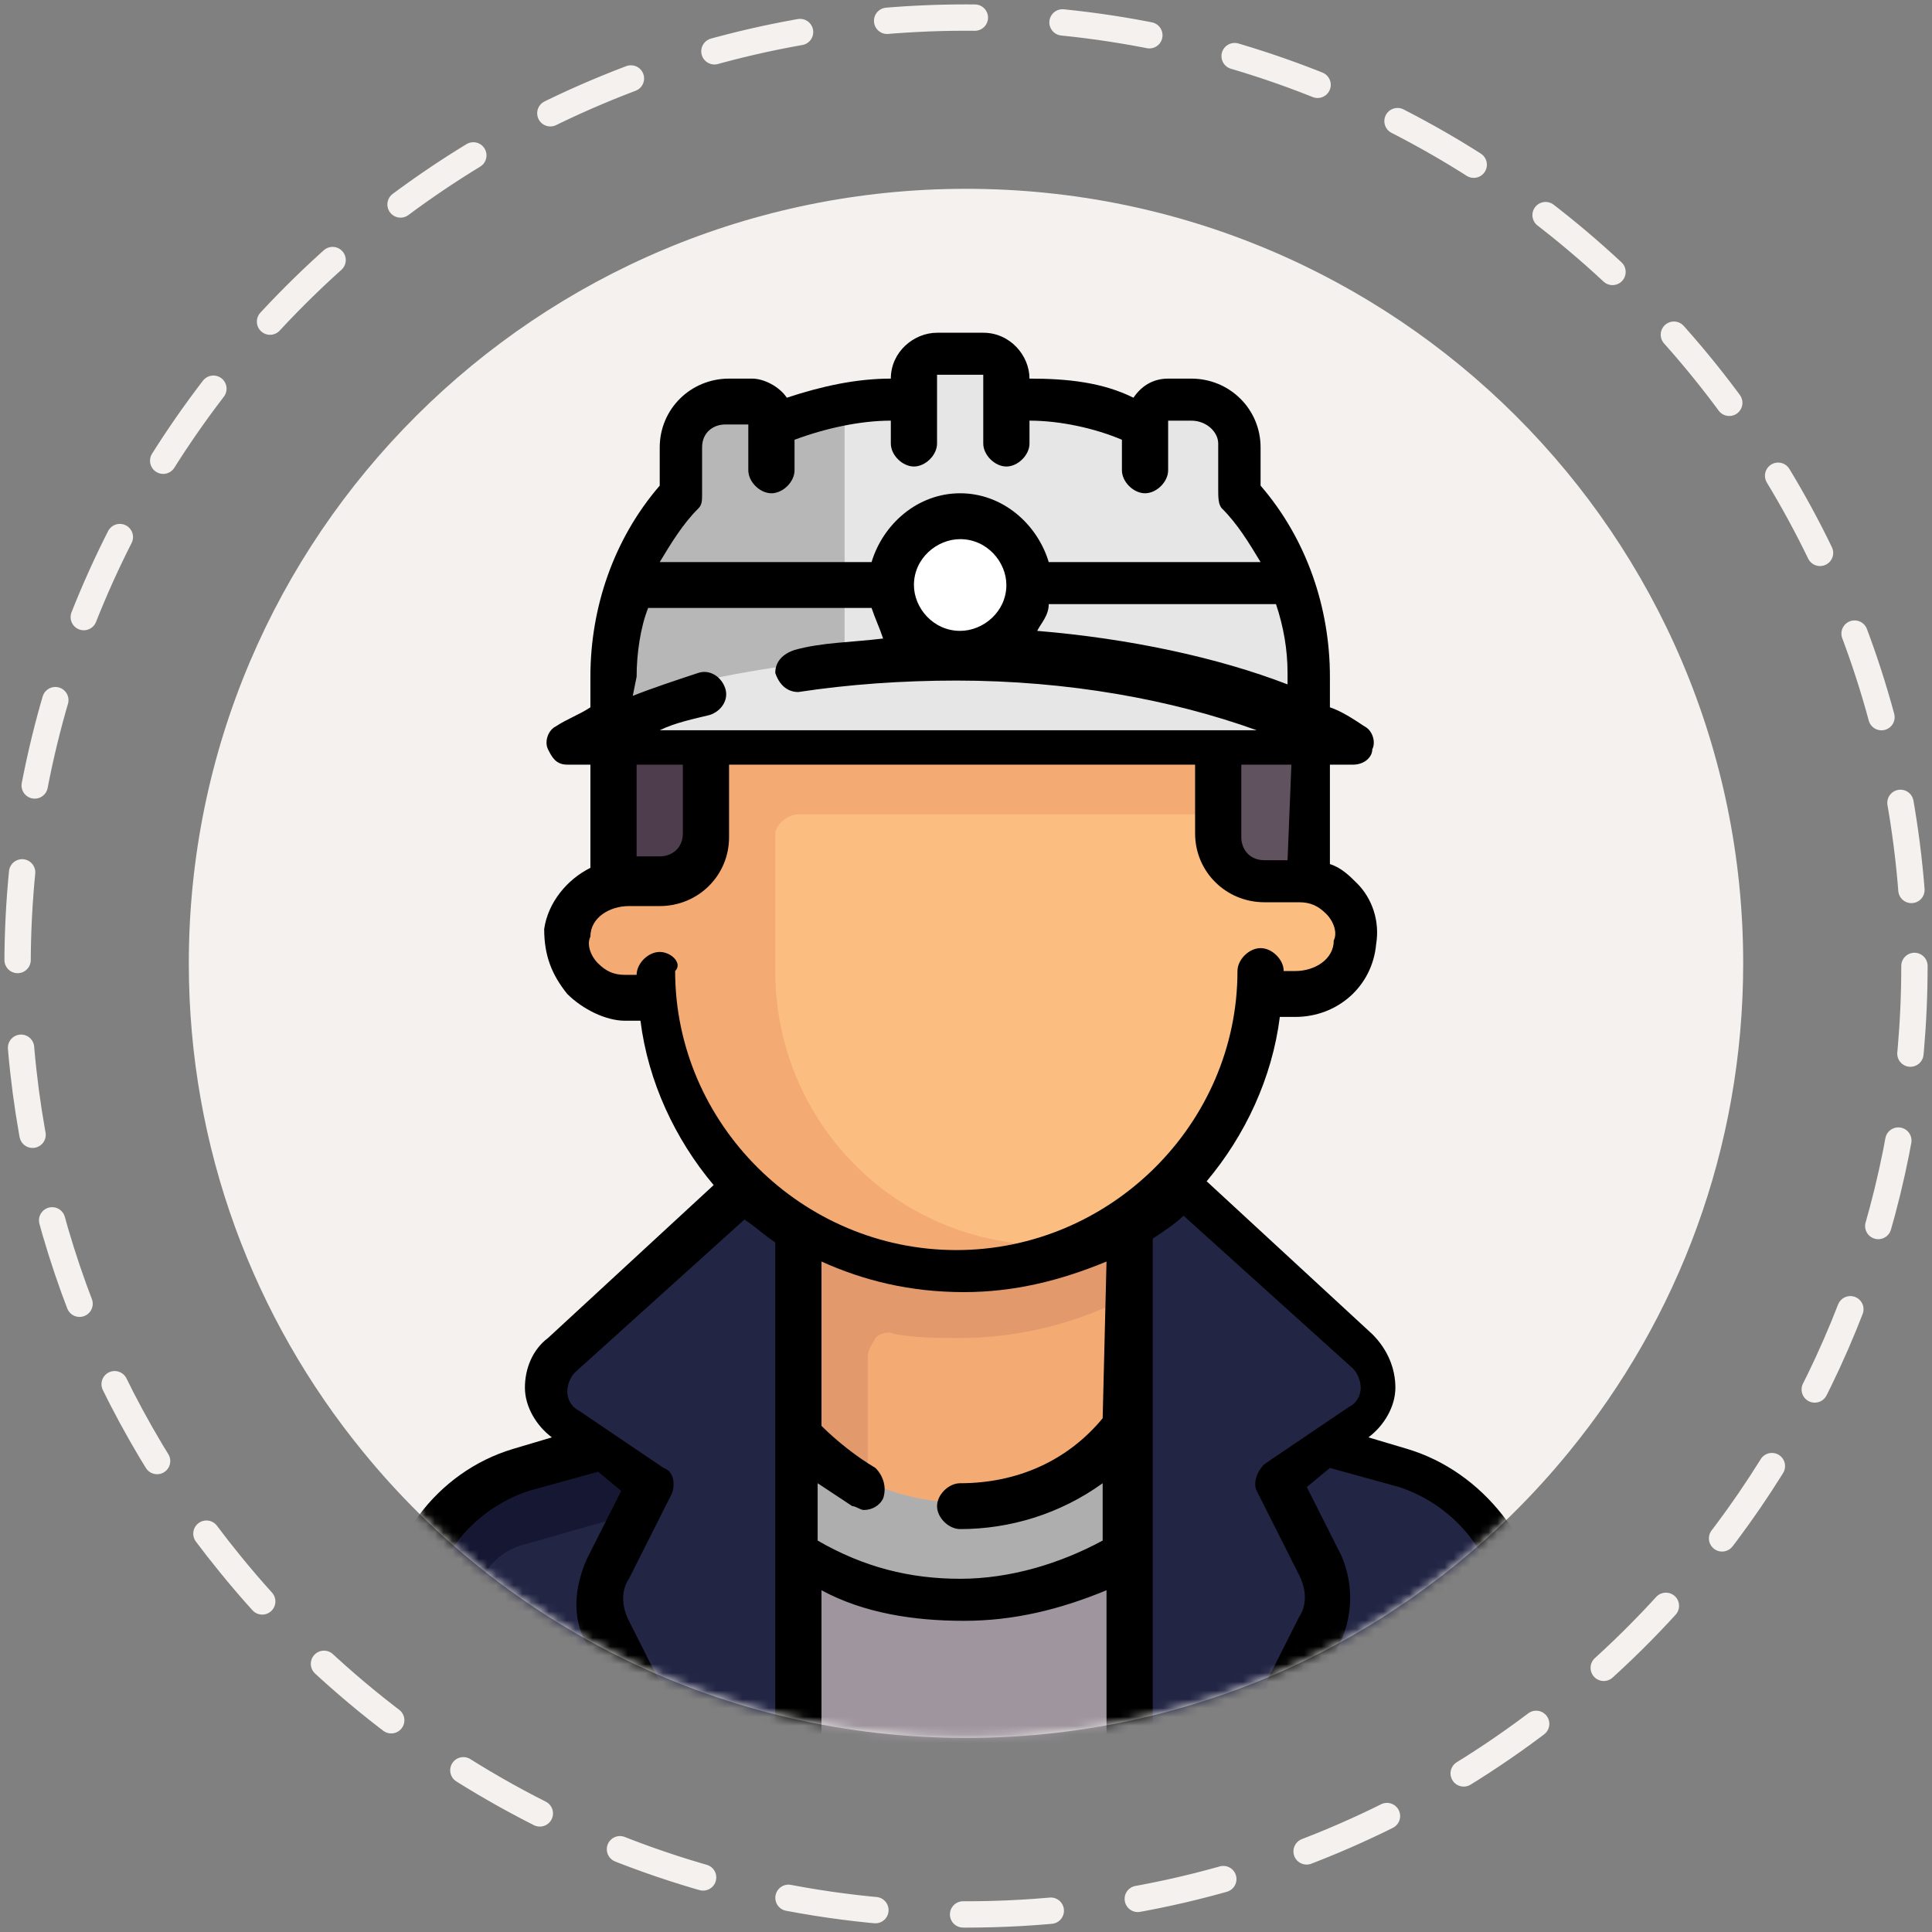 <svg width="220" height="220" viewBox="0 0 220 220" fill="none" xmlns="http://www.w3.org/2000/svg">
<rect x="0" y="0" width="220" height="220" fill="#808080" stroke="none"/>
<path d="M198.5 109.694C198.5 130.786 191.073 150.153 178.674 165.317C162.452 185.202 137.717 197.904 110.008 197.904C82.299 197.904 57.548 185.202 41.326 165.302C28.927 150.137 21.5 130.786 21.5 109.694C21.5 60.987 61.12 21.5 110.008 21.5C158.896 21.5 198.5 60.987 198.5 109.694Z" fill="#F4F1EE"/>
<mask id="mask0_39_37" style="mask-type:luminance" maskUnits="userSpaceOnUse" x="21" y="21" width="178" height="177">
<path d="M198.5 109.694C198.5 130.786 191.073 150.153 178.674 165.317C162.452 185.202 137.717 197.904 110.008 197.904C82.299 197.904 57.548 185.202 41.326 165.302C28.927 150.137 21.5 130.786 21.5 109.694C21.5 60.987 61.12 21.5 110.008 21.5C158.896 21.5 198.5 60.987 198.5 109.694Z" fill="white"/>
</mask>
<g mask="url(#mask0_39_37)">
<path d="M127.755 202.846H90.914L88.282 158.452H130.387L127.755 202.846Z" fill="#9E959E"/>
<path d="M89.159 174.556C94.861 178.908 101.879 181.955 109.335 181.955C116.791 181.955 124.247 179.343 129.51 174.556L130.387 158.016H88.282L89.159 174.556Z" fill="#AEAEAF"/>
<path d="M85.65 134.513V147.571C85.65 160.628 96.177 171.074 109.334 171.074C122.492 171.074 133.018 160.628 133.018 147.571V134.513H85.65Z" fill="#F4AA73"/>
<path d="M85.65 147.571C85.65 156.711 90.914 164.98 98.808 168.462V154.535C98.808 153.664 99.247 153.229 99.685 152.358C100.124 151.923 101.001 151.488 101.878 151.923C104.51 152.358 106.703 152.358 109.334 152.358C117.668 152.358 126.001 149.747 133.018 144.959V134.078H85.65V147.571Z" fill="#E29A6C"/>
<path d="M135.65 160.628L161.088 168.027C168.106 169.768 172.491 176.297 172.491 183.261V202.846H141.79L135.65 160.628Z" fill="#222544"/>
<path d="M154.948 153.664C157.579 155.84 157.141 159.757 154.509 161.934L144.86 168.462L148.808 176.297C150.562 179.779 150.562 183.696 148.369 186.742L141.79 202.846H127.755V129.291L154.948 153.664Z" fill="#222544"/>
<path d="M83.019 160.628L57.581 168.027C50.563 169.768 46.177 176.297 46.177 183.261L54.072 202.846H78.195L83.019 160.628Z" fill="#222544"/>
<path d="M46.177 183.261V202.846H54.072V183.261C54.072 179.779 56.265 176.732 59.774 175.861L82.58 169.333L83.019 161.063L57.581 168.462C50.563 169.768 46.177 175.861 46.177 183.261Z" fill="#161833"/>
<path d="M64.16 153.664C61.528 155.84 61.967 159.757 64.598 161.934L74.247 168.462L70.3 176.297C68.546 179.779 68.546 183.696 70.739 186.742L80.826 202.846H91.352V129.291L64.16 153.664Z" fill="#222544"/>
<path d="M69.861 82.284H83.019V103.176H69.861V82.284Z" fill="#4E3D4D"/>
<path d="M135.65 82.284H148.808V103.176H135.65V82.284Z" fill="#615260"/>
<path d="M147.492 100.564H143.983C140.913 100.564 138.72 98.388 138.72 95.342V84.896H80.388V95.342C80.388 98.388 78.195 100.564 75.124 100.564H71.616C68.107 100.564 65.037 103.176 64.598 106.223C64.16 110.14 67.23 113.622 71.177 113.622H75.124C76.44 131.031 91.352 144.959 109.334 144.959C127.317 144.959 142.229 131.031 143.545 113.622H147.492C151.439 113.622 154.509 110.14 154.071 106.223C154.071 102.741 151.001 100.564 147.492 100.564Z" fill="#FBBD80"/>
<path d="M90.914 92.73H138.281V84.46H80.388V94.906C80.388 97.953 78.195 100.129 75.124 100.129H71.616C68.107 100.129 65.037 102.741 64.598 105.787C64.16 109.704 67.23 113.186 71.177 113.186H75.124C76.44 130.596 91.352 144.524 109.334 144.524C113.282 144.524 117.229 143.653 121.176 142.348L115.036 141.477C99.686 139.301 88.282 126.244 88.282 110.575V94.906C88.282 94.036 89.598 92.73 90.914 92.73Z" fill="#F4AA73"/>
<path d="M140.913 56.17V50.512C140.913 47.465 138.72 45.289 135.65 45.289H133.018C131.703 45.289 130.387 46.594 130.387 47.9V48.336C126.44 46.594 122.054 45.289 117.229 45.289H114.598V42.677C114.598 41.372 113.282 40.066 111.966 40.066H106.703C105.387 40.066 104.071 41.372 104.071 42.677V45.289H101.44C96.615 45.289 92.23 46.159 88.282 48.336V47.9C88.282 46.594 86.966 45.289 85.651 45.289H83.019C79.949 45.289 77.756 47.465 77.756 50.512V56.17C72.931 61.828 69.861 68.792 69.861 77.061V82.284H149.246V77.061C149.246 68.792 146.176 61.828 140.913 56.17Z" fill="#E6E6E6"/>
<path d="M88.282 48.336C88.282 46.594 86.966 45.289 85.651 45.289H83.019C79.949 45.289 77.756 47.465 77.756 50.512V56.17C72.931 61.828 69.861 68.792 69.861 77.061V82.284H96.177V45.724C93.545 46.594 90.914 47.03 88.282 48.336Z" fill="#B7B7B7"/>
<path d="M109.334 74.45C92.229 74.45 76.44 77.497 65.475 81.849C63.721 82.284 64.598 84.896 65.914 84.896H109.334H152.755C154.509 84.896 154.948 82.72 153.193 81.849C142.229 77.061 126.439 74.45 109.334 74.45Z" fill="#E6E6E6"/>
<path d="M109.334 74.45C113.694 74.45 117.229 70.942 117.229 66.616C117.229 62.289 113.694 58.781 109.334 58.781C104.974 58.781 101.44 62.289 101.44 66.616C101.44 70.942 104.974 74.45 109.334 74.45Z" fill="white"/>
<path d="M160.211 164.98L155.825 163.675C157.579 162.369 158.895 160.193 158.895 158.016C158.895 155.84 158.018 153.664 156.264 151.923L137.404 134.513C141.79 129.29 144.86 122.762 145.737 115.798H147.492C152.316 115.798 156.264 112.316 156.702 107.528C157.141 104.917 156.264 102.305 154.509 100.565C153.632 99.694 152.755 98.823 151.439 98.388V87.072H154.071C155.386 87.072 156.264 86.201 156.264 85.331C156.702 84.461 156.264 83.155 155.386 82.72C154.071 81.849 152.755 80.979 151.439 80.543V77.061C151.439 69.227 148.807 61.393 143.544 55.299V50.947C143.544 46.594 140.036 43.113 135.65 43.113H133.018C131.264 43.113 129.948 43.983 129.071 45.289C125.562 43.548 121.615 43.113 117.229 43.113C117.229 40.501 115.036 37.89 111.966 37.89H106.703C104.071 37.89 101.44 40.066 101.44 43.113C97.492 43.113 93.545 43.983 89.598 45.289C88.721 43.983 86.966 43.113 85.65 43.113H83.019C78.633 43.113 75.124 46.594 75.124 50.947V55.299C69.861 61.393 67.23 69.227 67.23 77.061V80.543C65.914 81.414 64.598 81.849 63.282 82.72C62.405 83.155 61.967 84.461 62.405 85.331C62.844 86.201 63.282 87.072 64.598 87.072H67.23V98.823C64.598 100.129 62.405 102.741 61.967 105.787C61.967 108.834 62.844 111.01 64.598 113.187C66.352 114.928 68.984 116.233 71.177 116.233H72.931C73.808 123.197 76.879 129.726 81.264 134.949L62.405 152.358C60.651 153.664 59.773 155.84 59.773 158.016C59.773 160.193 61.089 162.369 62.844 163.675L58.458 164.98C49.686 167.592 43.546 175.861 43.546 185.001V202.846C43.546 204.152 44.861 205.458 46.177 205.458C47.493 205.458 48.809 204.152 48.809 202.846V185.001C48.809 178.038 53.633 171.944 60.212 169.768L68.107 167.592L70.738 169.768L66.791 177.602C65.475 180.649 65.037 184.131 66.791 187.178L75.563 204.587C76.001 205.458 76.879 205.893 77.756 205.893C78.194 205.893 78.633 205.893 79.072 205.458C80.387 205.023 80.826 203.282 80.387 201.976L71.615 184.566C70.738 182.825 70.738 181.084 71.615 179.779L76.44 170.203C76.879 169.333 76.879 167.592 75.563 167.157L65.914 160.628C65.037 160.193 64.598 159.322 64.598 158.452C64.598 157.581 65.037 156.711 65.475 156.276L84.773 138.866C86.089 139.736 86.966 140.607 88.282 141.477V203.282C88.282 204.587 89.598 205.893 90.913 205.893C92.229 205.893 93.545 204.587 93.545 203.282V181.084C98.37 183.696 104.071 184.566 109.773 184.566C115.475 184.566 120.738 183.261 126.001 181.084V203.282C126.001 204.587 127.317 205.893 128.632 205.893C129.948 205.893 131.264 204.587 131.264 203.282V141.042C132.58 140.172 133.895 139.301 134.773 138.431L154.071 155.84C154.509 156.276 154.948 157.146 154.948 158.016C154.948 158.887 154.509 159.757 153.632 160.193L143.983 166.721C143.106 167.592 142.667 168.898 143.106 169.768L147.93 179.343C148.807 181.084 148.807 182.825 147.93 184.131L139.158 201.541C138.72 202.846 139.158 204.152 140.474 205.023C140.913 205.023 141.351 205.458 141.79 205.458C142.667 205.458 143.544 205.023 143.983 204.152L152.755 186.742C154.071 183.696 154.071 180.214 152.755 177.167L148.807 169.333L151.439 167.157L159.334 169.333C165.913 171.509 170.737 177.602 170.737 184.566V202.411C170.737 203.717 172.053 205.023 173.369 205.023C174.684 205.023 176 203.717 176 202.411V184.566C175.123 175.861 168.983 167.592 160.211 164.98ZM146.615 97.953H143.983C142.229 97.953 141.351 96.647 141.351 95.342V87.072H147.053L146.615 97.953ZM104.071 66.616C104.071 63.569 106.703 61.393 109.334 61.393C112.404 61.393 114.597 64.004 114.597 66.616C114.597 69.662 111.966 71.838 109.334 71.838C106.264 71.838 104.071 69.227 104.071 66.616ZM119.422 68.792H145.299C146.176 71.403 146.615 74.015 146.615 76.626V77.932C138.72 74.885 128.632 72.709 118.106 71.838C118.545 70.968 119.422 70.098 119.422 68.792ZM79.51 57.911C79.949 57.475 79.949 57.04 79.949 56.17V50.947C79.949 49.206 81.264 48.336 82.58 48.336H85.212V53.558C85.212 54.864 86.528 56.17 87.843 56.17C89.159 56.17 90.475 54.864 90.475 53.558V50.076C93.984 48.771 97.931 47.9 101.44 47.9V50.512C101.44 51.817 102.755 53.123 104.071 53.123C105.387 53.123 106.703 51.817 106.703 50.512V42.677H111.966V50.512C111.966 51.817 113.282 53.123 114.597 53.123C115.913 53.123 117.229 51.817 117.229 50.512V47.9C120.738 47.9 124.685 48.771 127.755 50.076V53.558C127.755 54.864 129.071 56.17 130.387 56.17C131.702 56.17 133.018 54.864 133.018 53.558V47.9H135.65C137.404 47.9 138.72 49.206 138.72 50.512V55.735C138.72 56.605 138.72 57.475 139.158 57.911C140.913 59.652 142.229 61.828 143.544 64.004H119.422C118.106 59.652 114.159 56.17 109.334 56.17C104.51 56.17 100.562 59.652 99.247 64.004H75.124C76.44 61.828 77.756 59.652 79.51 57.911ZM72.493 77.061C72.493 74.45 72.931 71.403 73.808 69.227H99.247C99.685 70.533 100.124 71.403 100.562 72.709C97.054 73.144 93.545 73.144 90.475 74.015C89.159 74.45 88.282 75.32 88.282 76.626C88.721 77.932 89.598 78.802 90.913 78.802C96.615 77.932 102.755 77.497 108.896 77.497C121.615 77.497 133.457 79.673 143.106 83.155H75.124C76.879 82.284 79.072 81.849 80.826 81.414C82.142 80.979 83.019 79.673 82.58 78.367C82.142 77.061 80.826 76.191 79.51 76.626C76.879 77.497 74.247 78.367 72.054 79.238L72.493 77.061ZM77.756 87.072V94.906C77.756 96.647 76.44 97.518 75.124 97.518H72.493V87.072H77.756ZM75.124 108.399C73.808 108.399 72.493 109.705 72.493 111.01H71.177C69.861 111.01 68.984 110.575 68.107 109.705C67.23 108.834 66.791 107.528 67.23 106.658C67.23 104.482 69.422 103.176 71.615 103.176H75.124C79.51 103.176 83.019 99.694 83.019 95.342V87.072H136.088V94.906C136.088 99.259 139.597 102.741 143.983 102.741H147.93C149.246 102.741 150.123 103.176 151 104.046C151.878 104.917 152.316 106.223 151.878 107.093C151.878 109.269 149.685 110.575 147.492 110.575H146.176C146.176 109.269 144.86 107.964 143.544 107.964C142.229 107.964 140.913 109.269 140.913 110.575C140.913 127.985 126.439 142.348 108.896 142.348C91.352 142.348 76.879 127.985 76.879 110.575C77.756 109.705 76.44 108.399 75.124 108.399ZM125.562 161.498C121.615 166.286 115.913 168.898 109.334 168.898C108.019 168.898 106.703 170.203 106.703 171.509C106.703 172.815 108.019 174.12 109.334 174.12C115.036 174.12 120.738 172.379 125.562 168.898V175.426C120.738 178.038 115.036 179.779 109.334 179.779C103.633 179.779 98.37 178.473 93.106 175.426V168.898C94.422 169.768 95.738 170.639 97.054 171.509C97.492 171.509 97.931 171.944 98.37 171.944C99.247 171.944 100.124 171.509 100.562 170.638C101.001 169.333 100.562 168.027 99.685 167.157C97.492 165.851 95.299 164.11 93.545 162.369V143.653C98.37 145.83 103.633 147.135 109.773 147.135C115.475 147.135 120.738 145.83 126.001 143.653L125.562 161.498Z" fill="black"/>
</g>
<path d="M218 109.99C218 135.817 208.937 159.531 193.806 178.099C174.009 202.447 143.824 218 110.01 218C76.195 218 45.991 202.447 26.194 178.08C11.063 159.512 2 135.817 2 109.99C2 50.35 50.35 2 110.01 2C169.669 2 218 50.35 218 109.99Z" stroke="#F4F1EE" stroke-width="3" stroke-linecap="round" stroke-dasharray="10 10"/>
</svg>
